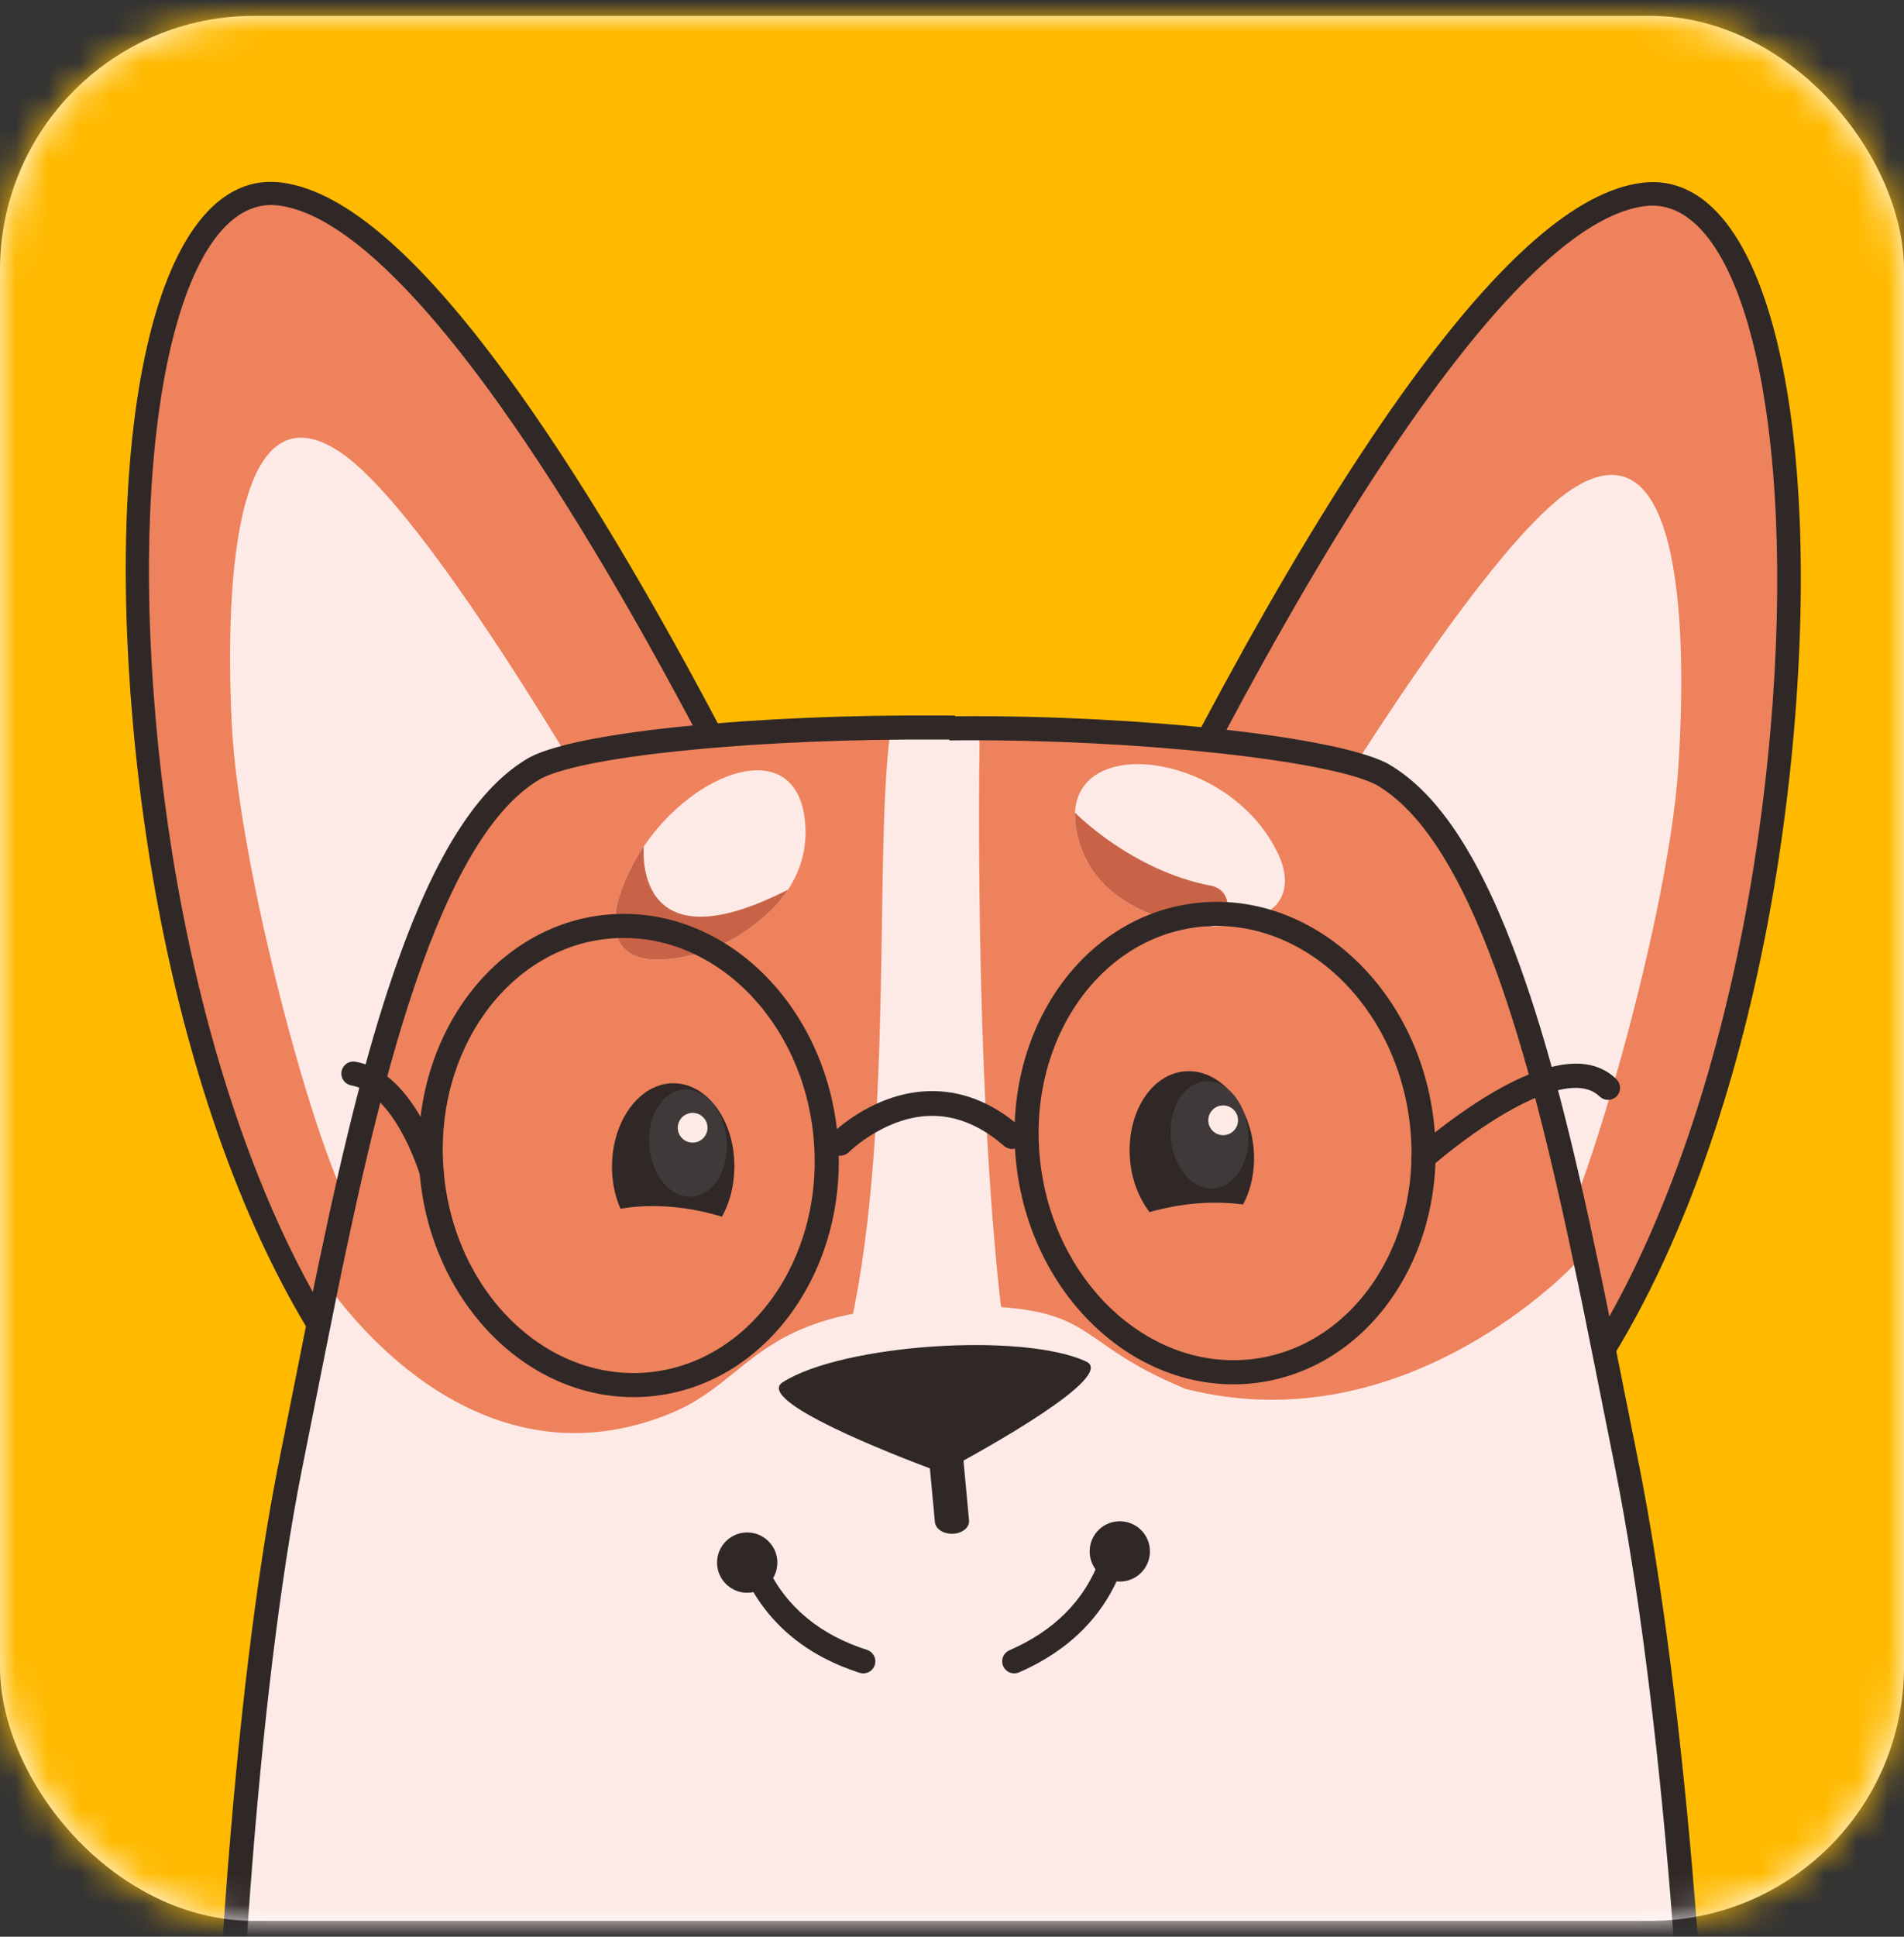 <?xml version="1.0" encoding="UTF-8"?>
<svg width="60px" height="61px" viewBox="0 0 60 61" version="1.1" xmlns="http://www.w3.org/2000/svg" xmlns:xlink="http://www.w3.org/1999/xlink">
    <rect x="0" y="0" width="60" height="61" fill="#333333" stroke="none"/>
    <!-- Generator: Sketch 58 (84663) - https://sketch.com -->
    <title>Icon</title>
    <desc>Created with Sketch.</desc>
    <defs>
        <rect id="path-1" x="0" y="0" width="60" height="60" rx="8"></rect>
        <rect id="path-3" x="0" y="0" width="61" height="61"></rect>
    </defs>
    <g id="Desktop-Proto" stroke="none" stroke-width="1" fill="none" fill-rule="evenodd">
        <g id="Tongo_Main-Page" transform="translate(-107, -66)">
            <g id="Icon" transform="translate(107, 66.5)">
                <mask id="mask-2" fill="white">
                    <use xlink:href="#path-1"></use>
                </mask>
                <use id="Mask" fill="#FFFFFF" xlink:href="#path-1"></use>
                <g id="Icon-iOS" mask="url(#mask-2)">
                    <g transform="translate(0, -0.5)" id="Icon---Android">
                        <g>
                            <g id="Base" transform="translate(2.542, 2.542)"></g>
                            <g id="don't-edit-combined-layers">
                                <g id="background-layer" fill="#FFBA00">
                                    <rect id="Rectangle" x="0" y="0" width="61" height="61"></rect>
                                </g>
                                <g id="foreground-layer">
                                    <g id="foreground-layer1">
                                        <g id="Group-117" transform="translate(0, 2.542)">
                                            <mask id="mask-4" fill="white">
                                                <use xlink:href="#path-3"></use>
                                            </mask>
                                            <g id="Mask"></g>
                                            <g mask="url(#mask-4)">
                                                <g transform="translate(3.177, 3.177)">
                                                    <g id="Group-7" transform="translate(0.55, 0.012)">
                                                        <g id="Group-4">
                                                            <path d="M24.203,28.862 C24.203,28.862 12.293,1.284 5.096,0.379 C-2.101,-0.526 -0.838,32.14 10.277,40.615" id="Fill-1" fill="#ED825D"></path>
                                                            <path d="M0.507,17.007 C-0.369,7.099 1.392,-0.403 5.135,0.068 C7.209,0.329 9.668,2.59 12.478,6.504 L12.563,6.623 C14.836,9.808 17.245,13.941 19.684,18.672 C20.866,20.964 21.982,23.256 23.003,25.449 L23.27,26.026 C23.511,26.549 23.735,27.039 23.939,27.493 L24.202,28.081 C24.255,28.2 24.303,28.31 24.348,28.412 L24.491,28.738 L23.914,28.987 L23.746,28.603 C23.691,28.478 23.63,28.34 23.564,28.191 L23.367,27.751 C23.129,27.223 22.866,26.646 22.578,26.025 C21.522,23.746 20.36,21.352 19.126,18.959 L18.932,18.584 C16.572,14.035 14.245,10.06 12.052,6.987 C9.306,3.14 6.914,0.924 5.057,0.691 C1.972,0.303 0.293,7.458 1.132,16.952 C2.033,27.145 5.424,36.386 10.319,40.25 L10.467,40.365 L10.087,40.864 C4.938,36.938 1.431,27.462 0.507,17.007 Z" id="Stroke-3" stroke="#302826" stroke-width="0.1" fill="#302826" fill-rule="nonzero"></path>
                                                        </g>
                                                        <path d="M16.908,22.827 C16.908,22.827 10.198,10.667 6.999,8.515 C3.8,6.364 3.338,12.172 3.576,17.075 C3.814,21.979 6.672,32.368 7.824,33.044" id="Fill-5" fill="#FDEAE6"></path>
                                                    </g>
                                                    <g id="Group-14" transform="translate(28.779, 0.012)">
                                                        <g id="Group-11">
                                                            <path d="M0.373,29.449 C0.373,29.449 12.492,1.323 19.829,0.393 C27.166,-0.536 25.905,32.77 14.58,41.419" id="Fill-8" fill="#ED825D"></path>
                                                            <path d="M19.789,0.076 C23.605,-0.407 25.407,7.24 24.522,17.342 C23.597,27.896 20.092,37.473 14.931,41.551 L14.774,41.673 L14.386,41.164 C19.455,37.294 22.965,27.785 23.884,17.287 C24.732,7.607 23.014,0.313 19.869,0.711 C18.058,0.94 15.745,3.022 13.094,6.649 C11.421,8.938 9.653,11.785 7.829,15.065 C6.126,18.125 4.465,21.397 2.907,24.677 L2.734,25.042 C2.248,26.07 1.802,27.035 1.403,27.918 L1.104,28.583 C1.019,28.774 0.94,28.951 0.868,29.114 L0.667,29.575 L0.079,29.322 L0.222,28.993 C0.34,28.726 0.477,28.417 0.634,28.068 L0.82,27.655 C1.221,26.768 1.668,25.8 2.155,24.768 C3.769,21.355 5.497,17.941 7.27,14.754 C9.106,11.453 10.887,8.584 12.577,6.272 C15.329,2.507 17.742,0.335 19.789,0.076 Z" id="Stroke-10" stroke="#302826" stroke-width="0.1" fill="#302826" fill-rule="nonzero"></path>
                                                        </g>
                                                        <path d="M7.246,24.101 C7.246,24.101 14.287,11.816 17.583,9.676 C20.88,7.535 21.255,13.464 20.931,18.459 C20.607,23.453 17.521,33.997 16.336,34.667" id="Fill-12" fill="#FDEAE6"></path>
                                                    </g>
                                                    <g id="Group-50" transform="translate(3.158, 16.863)">
                                                        <path d="M7.202,95.708 C8.497,99.852 10.096,103.701 12.128,106.12 C13.145,107.276 15.387,106.984 16.709,107.147 C18.61,107.382 21.437,101.906 24.53,101.74 C36.831,101.08 53.206,101.221 53.523,101.028 C53.523,101.028 54.898,101.222 56.351,102.632 C58.562,104.779 61.179,108.46 61.183,108.457 C63.829,106.812 50.622,104.115 49.167,102.758 C50.228,95.441 46.686,32.87 45.725,27.859 C44.764,22.848 41.251,7.567 40.274,5.178 C39.854,4.138 39.235,2.33 37.001,1.808 C29.034,-0.038 14.081,-0.335 11.473,0.974 C8.457,2.662 5.895,8.373 4.218,15.784 C3.447,18.295 2.852,23.697 2.383,26.03 C1.56,30.114 1.495,35.053 0.72,45.428 C0.035,54.593 0.587,63.213 2.045,72.571 C3.01,78.739 4.888,88.306 7.202,95.708 Z" id="Fill-32" fill="#ED825D"></path>
                                                        <path d="M14.835,21.919 C17.384,20.846 17.502,18.685 23.005,18.551 C28.507,18.417 27.125,19.562 31.028,21.162 C38.014,22.942 43.309,17.214 43.309,17.214 C43.492,17.22 44.833,23.57 45.698,30.073 C46.4,35.342 47.251,42.675 47.264,42.824 C47.264,42.824 41.167,40.803 36.322,52.543 C31.776,63.559 28.618,73.674 27.513,73.767 C25.188,73.963 5.305,62.645 0.937,41.154 C0.499,38.995 3.674,17.45 3.995,17.901 C4.786,19.011 8.904,24.372 14.835,21.919 Z" id="Fill-34" fill="#FDEAE6"></path>
                                                        <path d="M24.543,0.065 C24.543,0.065 24.307,11.243 25.27,19.101 C25.183,19.467 20.448,19.491 20.475,19.137 C21.877,12.705 21.164,3.792 21.77,0.141 C21.816,-0.136 22.179,0.341 22.804,0.33 C23.552,0.317 24.576,-0.138 24.543,0.065" id="Fill-36" fill="#FDEAE6"></path>
                                                        <path d="M19.014,3.129 C19.146,4.062 18.902,4.827 18.499,5.437 C17.702,6.645 16.296,7.242 16.07,7.332 C16.049,7.34 16.03,7.347 16.008,7.353 C11.881,8.616 13.276,5.383 13.276,5.383 C13.448,4.913 13.679,4.479 13.946,4.079 L13.953,4.077 C15.574,1.681 18.64,0.6 19.014,3.129" id="Fill-38" fill="#FDEAE6"></path>
                                                        <path d="M18.499,5.438 C17.702,6.645 16.296,7.241 16.07,7.332 C16.049,7.34 16.03,7.346 16.008,7.353 C11.881,8.616 13.276,5.383 13.276,5.383 C13.448,4.913 13.679,4.479 13.947,4.079 L13.953,4.077 C13.953,4.077 13.562,7.962 18.499,5.438" id="Fill-40" fill="#C96347"></path>
                                                        <path d="M23.709,0.005 L23.702,0.664 L23.354,0.661 C17.663,0.625 12.269,1.147 10.754,1.864 L10.715,1.883 L10.674,1.906 C9.273,2.716 8.045,4.676 6.942,7.715 L6.906,7.816 C6.025,10.267 5.268,13.224 4.407,17.336 L4.239,18.148 C4.142,18.624 3.995,19.354 3.841,20.127 L3.108,23.806 C1.798,30.454 0.846,42.387 0.957,53.493 L0.961,53.83 L0.302,53.837 C0.168,42.593 1.129,30.441 2.462,23.677 L3.473,18.609 C3.539,18.284 3.595,18.006 3.637,17.805 L3.763,17.199 C4.629,13.061 5.392,10.079 6.286,7.593 C7.448,4.36 8.759,2.25 10.349,1.333 L10.399,1.305 L10.412,1.298 C11.99,0.505 17.497,-0.035 23.352,0.002 L23.709,0.005 Z" id="Shape" stroke="#302826" stroke-width="0.1" fill="#302826" fill-rule="nonzero"></path>
                                                        <path d="M27.369,20.032 L26.632,23.725 C25.237,30.777 24.187,42.671 24.293,53.498 L24.296,53.83 L23.637,53.837 C23.507,42.877 24.568,30.767 25.986,23.597 L26.927,18.891 L27.072,18.177 L27.23,17.418 C28.096,13.291 28.852,10.34 29.742,7.862 C30.916,4.593 32.246,2.46 33.865,1.526 L33.917,1.497 L33.93,1.49 C35.566,0.667 41.607,-0.003 47.285,0.026 L47.631,0.029 L47.624,0.688 L47.286,0.685 C41.765,0.656 35.861,1.305 34.273,2.055 L34.232,2.075 L34.191,2.098 C32.76,2.925 31.515,4.909 30.399,7.984 L30.362,8.085 C29.463,10.588 28.698,13.599 27.811,17.859 L27.633,18.724 C27.56,19.08 27.468,19.539 27.369,20.032 Z" id="Shape" stroke="#302826" stroke-width="0.1" fill="#302826" fill-rule="nonzero" transform="translate(35.629, 26.931) scale(-1, 1) translate(-35.629, -26.931) "></path>
                                                        <g id="Group" transform="translate(27.539, 1.486)">
                                                            <path d="M6.607,3.819 C6.475,5.171 4.147,5.123 4.147,5.123 C4.147,5.123 0.518,4.96 0.035,2.017 C0.009,1.845 -0.003,1.686 0.001,1.539 C0.105,-0.875 4.512,-0.351 6.186,2.423 C6.541,3.003 6.651,3.461 6.607,3.819" id="Fill-42" fill="#FDEAE6"></path>
                                                            <path d="M4.282,3.827 C5.066,3.975 4.945,5.137 4.148,5.123 C4.147,5.123 4.147,5.123 4.147,5.123 C4.147,5.123 0.518,4.959 0.035,2.017 C0.008,1.845 -0.003,1.685 0.001,1.539 L0.007,1.532 C0.007,1.532 1.789,3.355 4.282,3.827" id="Fill-44" fill="#C96347"></path>
                                                        </g>
                                                    </g>
                                                    <g id="Group-64" transform="translate(21.308, 36.618)">
                                                        <path d="M9.742,0.545 C7.726,-0.386 2.05,0.002 0.18,1.199 C-0.731,1.782 3.753,3.514 4.91,3.946 C5.085,4.011 5.265,3.999 5.43,3.91 C6.518,3.325 10.724,0.999 9.742,0.545" id="Fill-60" fill="#302826"></path>
                                                        <path d="M5.15,1.674 C5.437,1.659 5.686,1.812 5.722,2.018 L5.725,2.041 L6.052,5.549 C6.072,5.767 5.848,5.955 5.551,5.97 C5.264,5.985 5.015,5.832 4.979,5.626 L4.976,5.603 L4.649,2.095 C4.628,1.877 4.853,1.689 5.15,1.674 Z" id="Stroke-62" fill="#302826" fill-rule="nonzero"></path>
                                                    </g>
                                                    <g id="Group-77" transform="translate(16.105, 28)">
                                                        <path d="M18.428,4.185 C18.924,4.143 19.412,4.158 19.892,4.216 C20.146,3.733 20.28,3.129 20.225,2.478 C20.103,1.032 19.131,-0.067 18.056,0.024 C16.98,0.114 16.206,1.36 16.328,2.806 C16.382,3.454 16.613,4.025 16.942,4.457 C17.422,4.322 17.919,4.228 18.428,4.185" id="Fill-65" fill="#302826"></path>
                                                        <path d="M0.711,4.293 C1.663,4.213 2.592,4.334 3.468,4.603 C3.711,4.168 3.856,3.628 3.86,3.04 C3.871,1.587 3.015,0.406 1.945,0.399 C1.73,0.397 1.52,0.446 1.323,0.539 L1.313,0.539 C0.56,0.889 0.008,1.866 0.003,3.012 C-0.001,3.503 0.101,3.958 0.27,4.352 C0.417,4.331 0.562,4.305 0.711,4.293" id="Fill-67" fill="#302826"></path>
                                                        <path d="M3.615,2.181 C3.693,3.111 3.212,3.912 2.54,3.968 C1.867,4.025 1.259,3.317 1.18,2.386 C1.102,1.455 1.584,0.655 2.255,0.598 C2.928,0.542 3.537,1.25 3.615,2.181" id="Fill-69" fill="#3F3A39"></path>
                                                        <path d="M20.049,1.923 C20.127,2.854 19.646,3.654 18.973,3.71 C18.301,3.767 17.693,3.059 17.615,2.128 C17.536,1.198 18.017,0.398 18.689,0.341 C19.362,0.284 19.971,0.993 20.049,1.923" id="Fill-71" fill="#3F3A39"></path>
                                                        <path d="M3.012,1.761 C3.034,2.019 2.842,2.246 2.585,2.268 C2.326,2.29 2.1,2.098 2.078,1.84 C2.057,1.582 2.248,1.355 2.506,1.334 C2.764,1.312 2.99,1.504 3.012,1.761" id="Fill-73" fill="#FDEAE6"></path>
                                                        <path d="M19.73,1.527 C19.752,1.784 19.56,2.011 19.302,2.033 C19.044,2.055 18.818,1.863 18.796,1.605 C18.774,1.348 18.966,1.121 19.224,1.099 C19.481,1.077 19.708,1.269 19.73,1.527" id="Fill-75" fill="#FDEAE6"></path>
                                                    </g>
                                                    <g id="Group-86" transform="translate(19.384, 42.073)">
                                                        <path d="M13.673,0.992 C13.717,1.515 13.329,1.975 12.806,2.018 C12.283,2.062 11.824,1.674 11.78,1.151 C11.736,0.629 12.124,0.169 12.647,0.125 C13.17,0.081 13.629,0.469 13.673,0.992" id="Fill-78" fill="#302826"></path>
                                                        <path d="M1.135,1.442 C1.299,1.362 1.496,1.431 1.575,1.594 C2.214,2.911 3.305,3.759 4.745,4.22 C4.918,4.276 5.013,4.461 4.958,4.634 C4.902,4.808 4.717,4.903 4.544,4.848 C2.943,4.335 1.706,3.373 0.983,1.882 C0.903,1.718 0.972,1.521 1.135,1.442 Z" id="Stroke-80" stroke="#302826" stroke-width="0.1" fill="#302826" fill-rule="nonzero"></path>
                                                        <path d="M0.036,1.44 C0.044,1.965 0.477,2.383 1.001,2.374 C1.526,2.365 1.944,1.933 1.935,1.408 C1.926,0.884 1.494,0.466 0.97,0.474 C0.445,0.483 0.027,0.915 0.036,1.44" id="Fill-82" fill="#302826"></path>
                                                        <path d="M12.157,1.301 C12.219,1.13 12.408,1.042 12.579,1.105 C12.75,1.167 12.838,1.356 12.775,1.527 C12.205,3.084 11.071,4.165 9.531,4.836 C9.364,4.909 9.17,4.832 9.097,4.665 C9.024,4.499 9.101,4.305 9.268,4.232 C10.653,3.629 11.654,2.675 12.157,1.301 Z" id="Stroke-84" stroke="#302826" stroke-width="0.1" fill="#302826" fill-rule="nonzero"></path>
                                                    </g>
                                                    <g id="Group-116" transform="translate(7.585, 22.733)">
                                                        <path d="M8.416,0.402 C4.793,0.707 2.162,4.338 2.512,8.493 C2.863,12.647 6.063,15.787 9.686,15.482 C13.309,15.177 15.939,11.545 15.589,7.391 C15.239,3.237 12.038,0.096 8.416,0.402 Z M14.932,7.446 C15.254,11.258 12.867,14.553 9.631,14.826 C6.394,15.098 3.49,12.25 3.169,8.437 C2.848,4.626 5.234,1.331 8.471,1.058 C11.707,0.785 14.611,3.635 14.932,7.446 Z" id="Stroke-106" stroke="#302826" stroke-width="0.1" fill="#302826" fill-rule="nonzero"></path>
                                                        <path d="M26.754,0.063 C23.156,0.586 20.75,4.37 21.35,8.496 C21.95,12.621 25.335,15.562 28.933,15.039 C32.53,14.515 34.936,10.731 34.336,6.606 C33.736,2.48 30.351,-0.461 26.754,0.063 Z M33.684,6.701 C34.235,10.486 32.052,13.919 28.838,14.387 C25.624,14.854 22.553,12.186 22.002,8.401 C21.451,4.615 23.634,1.182 26.848,0.715 C30.063,0.247 33.133,2.915 33.684,6.701 Z" id="Stroke-108" stroke="#302826" stroke-width="0.1" fill="#302826" fill-rule="nonzero"></path>
                                                        <path d="M18.505,5.915 C19.497,5.886 20.474,6.242 21.393,7.042 C21.558,7.185 21.575,7.435 21.432,7.599 C21.289,7.764 21.039,7.782 20.875,7.638 C19.48,6.426 18.075,6.467 16.742,7.269 C16.534,7.394 16.347,7.528 16.185,7.662 C16.14,7.699 16.1,7.733 16.065,7.765 L16.011,7.814 L15.997,7.829 C15.843,7.984 15.593,7.985 15.438,7.832 C15.282,7.678 15.281,7.428 15.434,7.273 L15.461,7.246 C15.511,7.199 15.585,7.132 15.682,7.052 C15.873,6.894 16.091,6.738 16.335,6.591 C17.003,6.189 17.733,5.938 18.505,5.915 Z" id="Stroke-110" fill="#302826" fill-rule="nonzero"></path>
                                                        <path d="M37.165,5.553 C38.431,4.976 39.464,4.911 40.142,5.576 C40.272,5.704 40.274,5.912 40.147,6.042 C40.019,6.172 39.811,6.174 39.681,6.047 C39.255,5.628 38.483,5.677 37.438,6.153 C36.974,6.364 36.477,6.651 35.965,6.994 C35.553,7.27 35.154,7.566 34.784,7.863 L34.676,7.95 C34.607,8.006 34.542,8.06 34.481,8.111 L34.365,8.21 L34.314,8.254 C34.178,8.375 33.97,8.363 33.849,8.227 C33.734,8.097 33.74,7.901 33.86,7.778 L33.881,7.758 L33.958,7.691 L34.011,7.646 C34.117,7.556 34.238,7.456 34.372,7.349 C34.756,7.041 35.169,6.734 35.599,6.446 C36.138,6.085 36.664,5.781 37.165,5.553 Z" id="Stroke-112" stroke="#302826" stroke-width="0.1" fill="#302826" fill-rule="nonzero"></path>
                                                        <path d="M0.05,5.303 C0.082,5.124 0.253,5.005 0.432,5.037 C1.235,5.182 1.894,5.803 2.439,6.734 C2.649,7.093 2.828,7.475 2.976,7.857 C3.02,7.968 3.058,8.073 3.091,8.169 L3.126,8.274 C3.14,8.318 3.151,8.352 3.157,8.373 C3.208,8.548 3.107,8.73 2.933,8.781 C2.758,8.832 2.575,8.732 2.524,8.557 L2.505,8.494 C2.499,8.477 2.493,8.457 2.485,8.435 C2.451,8.333 2.41,8.219 2.362,8.096 C2.226,7.744 2.061,7.393 1.871,7.067 C1.414,6.286 0.886,5.788 0.316,5.685 C0.137,5.653 0.018,5.482 0.05,5.303 Z" id="Stroke-114" stroke="#302826" stroke-width="0.1" fill="#302826" fill-rule="nonzero"></path>
                                                    </g>
                                                </g>
                                            </g>
                                        </g>
                                    </g>
                                </g>
                            </g>
                        </g>
                    </g>
                </g>
            </g>
        </g>
    </g>
</svg>